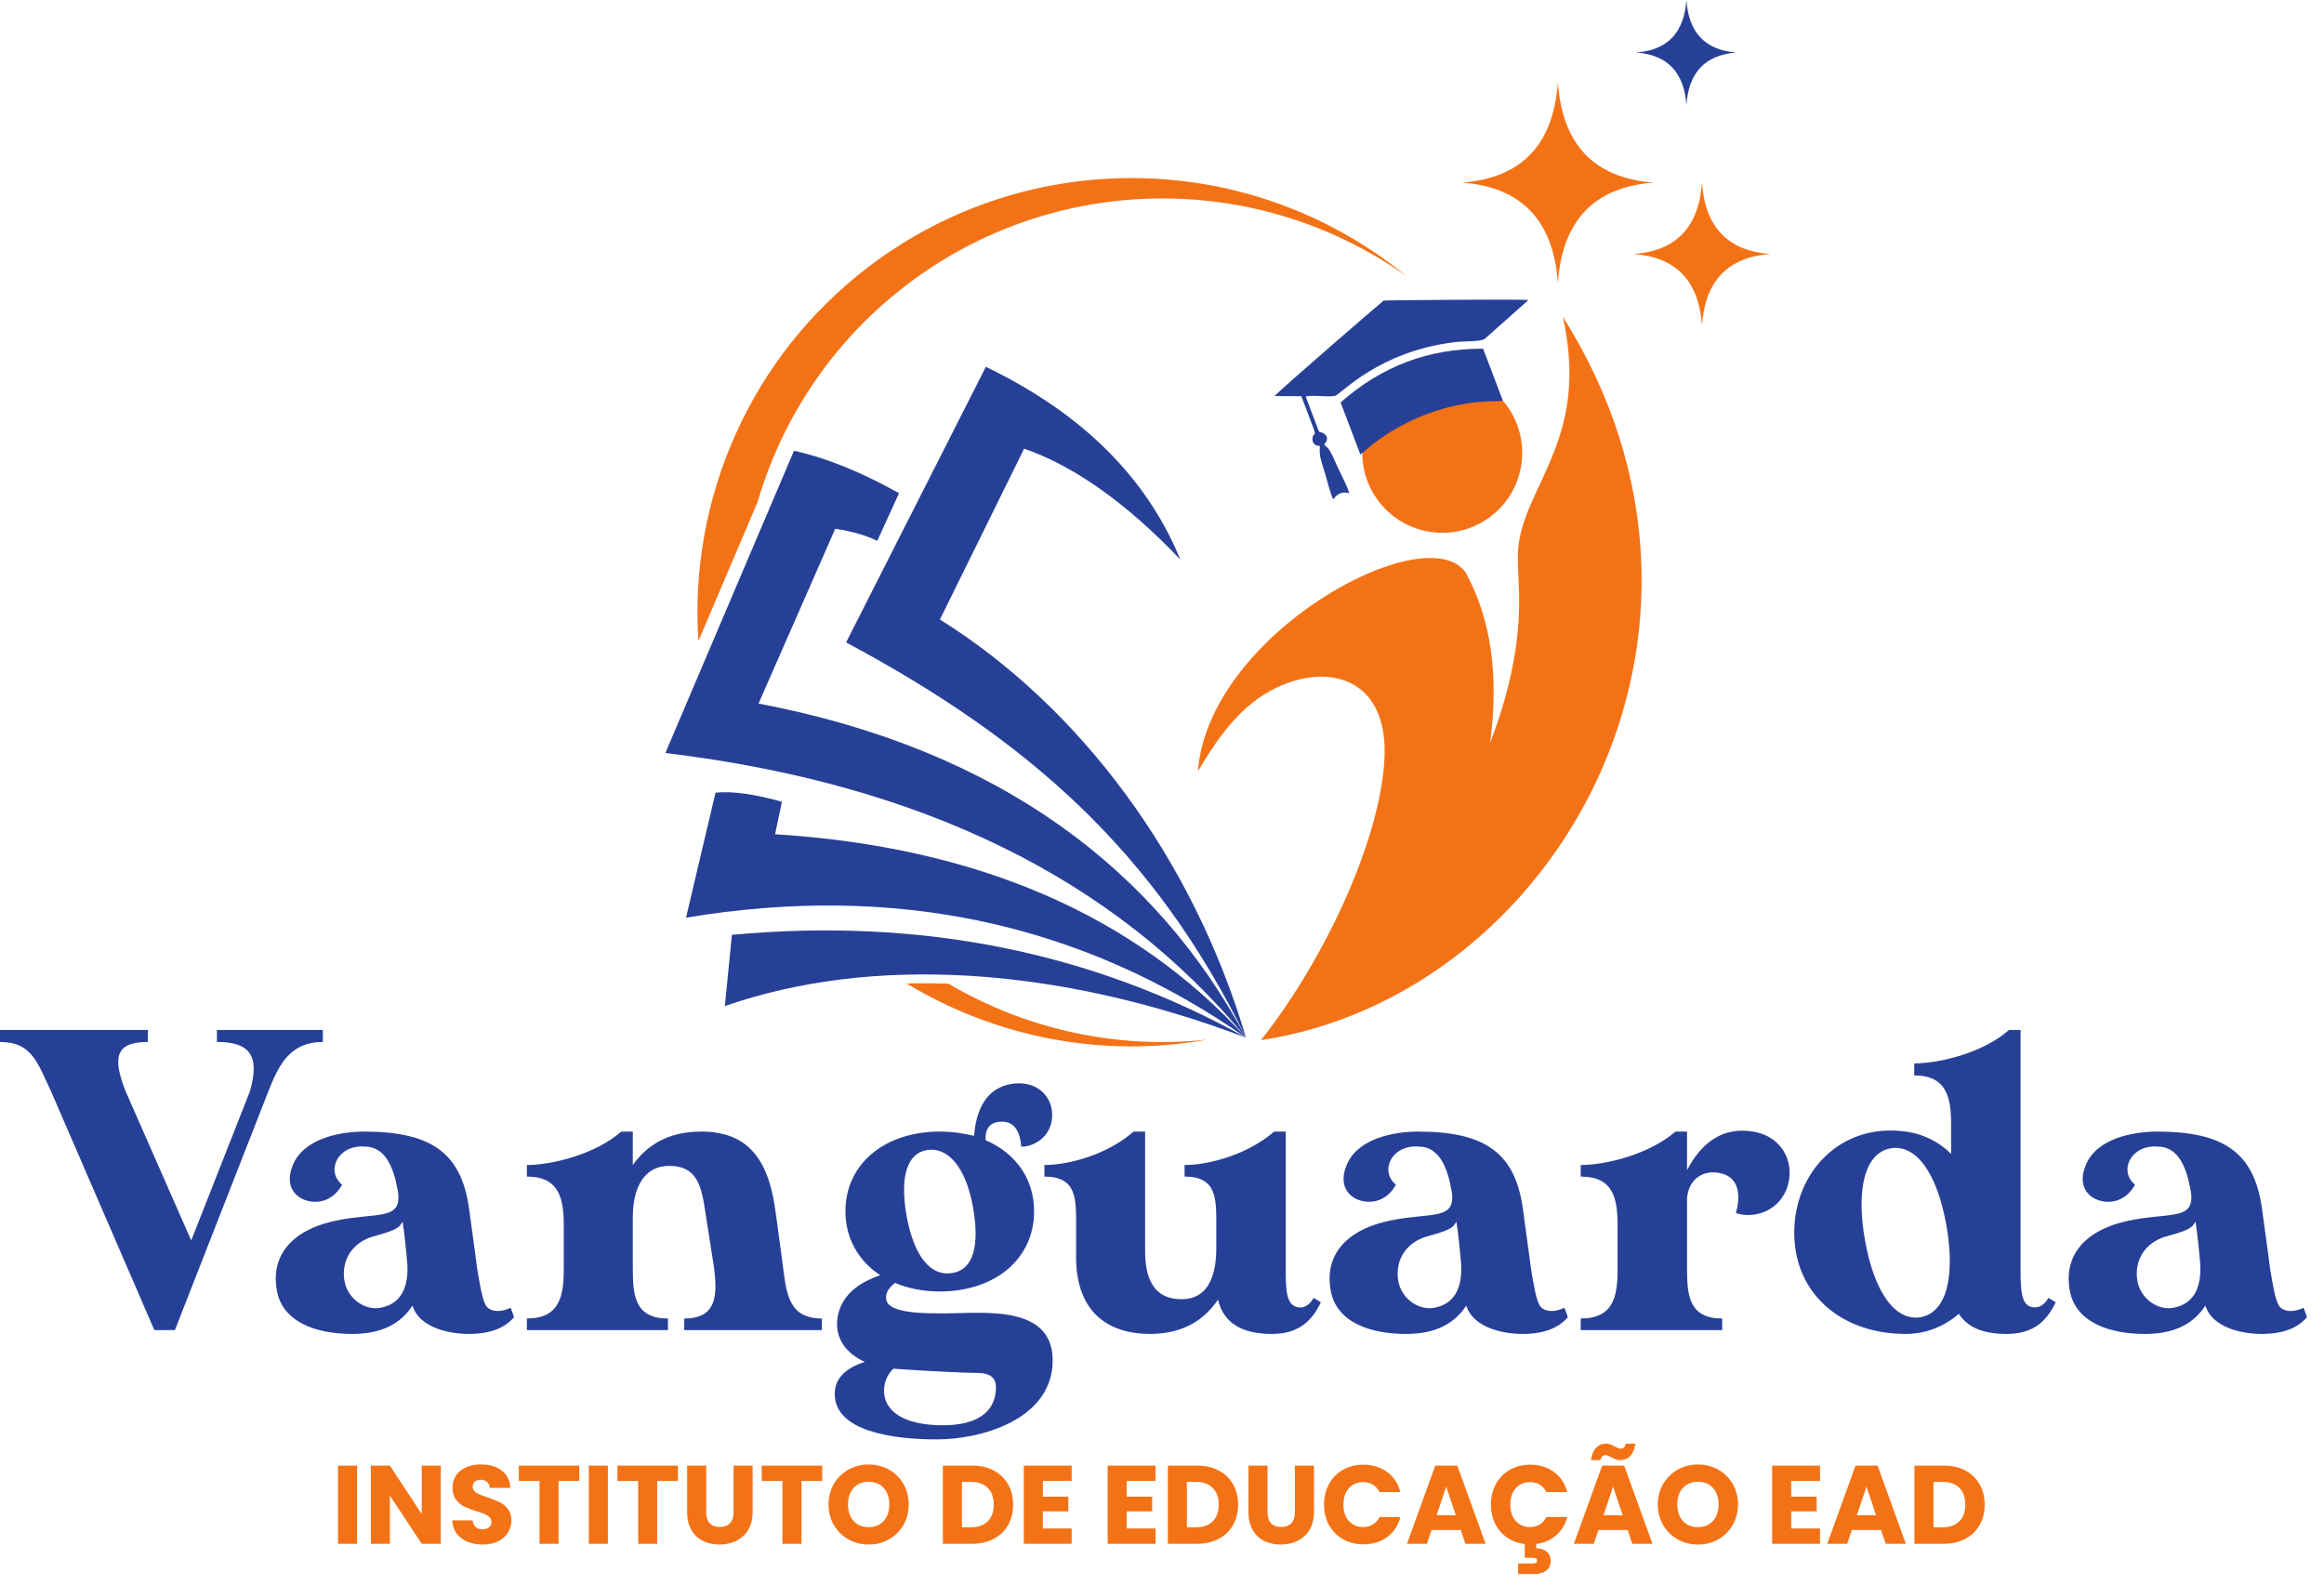 <svg width="129" height="88" viewBox="0 0 129 88" fill="none" xmlns="http://www.w3.org/2000/svg">
<path fill-rule="evenodd" clip-rule="evenodd" d="M67.051 57.703C61.904 58.261 56.882 57.096 52.645 54.6C51.862 54.574 51.088 54.571 50.323 54.589C55.205 57.547 61.115 58.764 67.051 57.703ZM42.053 27.863C43.376 23.334 46.065 19.195 49.952 16.104C58.109 9.616 69.572 9.302 78.072 15.332C69.452 8.278 57.121 8.051 48.248 14.782C41.647 19.789 38.239 27.676 38.766 35.587L42.053 27.863Z" fill="#F47216"/>
<path fill-rule="evenodd" clip-rule="evenodd" d="M66.495 42.815C67.058 35.162 79.187 28.618 81.364 31.792C82.763 34.355 83.212 37.505 82.711 41.241C83.717 38.614 84.252 36.175 84.316 33.923C84.4 30.975 83.774 30.544 85.202 27.465C86.451 24.771 87.769 22.281 86.754 17.585C97.81 35.155 86.286 55.273 69.99 57.736C73.227 53.672 76.425 47.214 76.827 42.466C77.312 36.716 72.307 36.545 69.215 39.262C68.378 39.997 67.478 41.109 66.495 42.815Z" fill="#F47216"/>
<path fill-rule="evenodd" clip-rule="evenodd" d="M80.267 20.701C82.716 20.818 84.606 22.897 84.489 25.346C84.373 27.795 82.293 29.685 79.845 29.568C77.396 29.452 75.506 27.372 75.622 24.924C75.739 22.475 77.818 20.585 80.267 20.701Z" fill="#F47216"/>
<path fill-rule="evenodd" clip-rule="evenodd" d="M52.172 34.387C59.908 39.22 66.192 47.578 69.16 57.595C64.132 47.334 57.178 41.126 46.966 35.658C52.137 25.459 54.723 20.36 54.723 20.36C60.051 22.932 63.648 26.496 65.513 31.052C62.517 27.916 59.628 25.867 56.847 24.904C53.73 31.226 52.172 34.387 52.172 34.387Z" fill="#274097"/>
<path fill-rule="evenodd" clip-rule="evenodd" d="M36.932 41.797C51.131 43.498 61.874 48.764 69.162 57.595C64.223 48.356 55.56 41.608 42.105 39.052C44.943 32.584 46.361 29.35 46.361 29.35C47.268 29.486 48.047 29.71 48.698 30.02C49.501 28.256 49.902 27.375 49.902 27.375C47.793 26.194 45.849 25.41 44.072 25.021C39.312 36.205 36.932 41.797 36.932 41.797Z" fill="#274097"/>
<path fill-rule="evenodd" clip-rule="evenodd" d="M38.08 50.937C49.671 49.002 60.032 51.221 69.162 57.595C62.937 50.77 54.224 47.007 43.022 46.306C43.276 45.105 43.403 44.504 43.403 44.504C41.87 44.073 40.642 43.904 39.717 43.998C38.626 48.624 38.08 50.937 38.08 50.937Z" fill="#274097"/>
<path fill-rule="evenodd" clip-rule="evenodd" d="M69.162 57.595C60.587 52.824 51.076 50.922 40.627 51.889C40.365 54.526 40.233 55.844 40.233 55.844C48.376 53.013 58.63 53.608 69.162 57.595Z" fill="#274097"/>
<path fill-rule="evenodd" clip-rule="evenodd" d="M84.841 16.655C84.439 16.597 76.866 16.662 76.804 16.685C76.758 16.702 71 21.678 70.75 21.984L72.235 21.992L72.893 23.732C73.11 24.287 72.864 23.98 72.852 24.35C72.842 24.669 73.076 24.753 73.263 24.756C73.214 25.352 73.355 25.615 73.541 26.243C73.664 26.656 73.829 27.35 73.999 27.716C74.242 27.398 74.493 27.272 74.894 27.378C74.804 27.026 74.42 26.294 74.249 25.925C74.138 25.686 73.893 25.088 73.733 24.901L73.497 24.669C73.741 24.451 73.759 24.082 73.214 23.963L72.477 22.011C72.876 21.901 73.782 22.068 74.116 21.966C74.46 21.861 76.519 19.503 80.751 18.993C81.303 18.926 82.194 18.973 82.414 18.809L84.841 16.655Z" fill="#274097"/>
<path fill-rule="evenodd" clip-rule="evenodd" d="M75.51 25.223C75.746 25.059 76.001 24.81 76.266 24.605C76.54 24.394 76.827 24.2 77.124 24.014C78.418 23.198 79.892 22.642 81.403 22.4C82.438 22.233 82.794 22.315 83.42 22.239L82.324 19.354C79.269 19.353 76.714 20.317 74.414 22.338L75.51 25.223Z" fill="#274097"/>
<path d="M12.041 57.17C12.041 57.17 12.041 57.336 12.041 57.836C13.85 57.836 14.445 58.574 13.874 60.573L10.614 68.854L6.973 60.573C6.235 58.693 6.402 57.836 8.21 57.836C8.21 57.55 8.21 57.17 8.21 57.17H0C0 57.17 0 57.336 0 57.836C1.809 57.836 2.094 59.05 2.832 60.573L8.567 73.828H9.709L14.897 60.573C15.469 59.121 16.087 57.836 17.92 57.836C17.92 57.55 17.92 57.17 17.92 57.17H12.041ZM28.343 72.59C27.796 72.852 27.272 72.828 27.01 72.519C26.772 72.21 26.63 71.258 26.487 70.425C26.487 70.425 26.368 69.473 26.035 67.069C25.606 64.071 24.036 62.81 20.228 62.81C18.872 62.81 16.801 63.19 16.23 64.737C15.897 65.57 16.159 66.237 16.777 66.546C17.444 66.855 18.419 66.784 18.99 65.76C18.062 64.999 18.752 63.524 20.252 63.643C21.442 63.643 21.87 64.904 22.084 66.118C22.346 67.76 20.966 67.284 18.729 67.736C15.921 68.307 15.04 69.925 15.373 71.662C15.707 73.4 17.563 74.042 19.538 74.042C20.728 74.042 22.06 73.757 22.893 72.472C23.25 73.614 24.749 74.042 26.035 74.042C27.367 74.042 28.105 73.614 28.533 73.114C28.462 72.876 28.438 72.852 28.343 72.59V72.59ZM21.227 72.567C20.347 72.805 19.276 72.138 19.11 71.044C18.943 69.83 19.657 68.949 20.68 68.64C21.894 68.307 22.156 68.188 22.346 67.807C22.441 68.402 22.536 69.283 22.608 70.139C22.679 71.281 22.37 72.305 21.227 72.567ZM43.478 70.449C43.478 70.449 43.359 69.473 43.026 67.093C42.598 64.095 41.312 62.81 38.909 62.81C36.981 62.81 35.839 63.666 35.125 64.666V62.81C35.125 62.81 34.887 62.81 34.483 62.81C33.055 64.071 30.627 64.666 29.247 64.666C29.247 64.928 29.247 65.023 29.247 65.308C31.056 65.308 31.294 66.546 31.294 68.045V70.449C31.294 71.948 31.056 73.185 29.247 73.185C29.247 73.471 29.247 73.828 29.247 73.828H37.077C37.077 73.828 37.077 73.685 37.077 73.185C35.268 73.185 35.125 71.948 35.125 70.449V67.569C35.125 65.975 35.72 64.713 37.148 64.713C38.79 64.713 38.957 65.999 39.171 67.403C39.313 68.283 39.647 70.449 39.647 70.449C39.813 71.9 39.789 73.185 37.981 73.185C37.981 73.471 37.981 73.828 37.981 73.828H45.62C45.62 73.828 45.62 73.685 45.62 73.185C43.811 73.185 43.668 71.853 43.478 70.449ZM52.521 72.9C51.474 72.9 49.237 72.947 49.19 72.091C49.142 71.71 49.404 71.424 49.689 71.21C50.403 71.52 51.26 71.686 52.164 71.686C55.21 71.686 57.4 69.901 57.4 67.236C57.4 65.404 56.353 64 54.711 63.286C54.663 62.679 54.948 62.239 55.639 62.262C56.4 62.262 56.638 62.98 56.686 63.647C57.328 63.67 58.328 63.143 58.399 62.024C58.471 60.906 57.614 60.002 56.281 60.144C54.734 60.335 54.187 61.596 54.068 63.047C53.473 62.905 52.854 62.81 52.164 62.81C49.118 62.81 46.929 64.594 46.929 67.236C46.929 68.759 47.667 69.997 48.856 70.782C47.976 71.091 46.762 71.686 46.5 73.066C46.286 74.304 47.024 75.16 47.999 75.589C47.095 75.898 46.334 76.398 46.334 77.374C46.334 79.444 49.547 79.896 51.998 79.896C54.449 79.896 58.233 78.825 58.423 75.755C58.637 72.353 54.544 72.9 52.521 72.9ZM51.474 63.833C52.569 63.666 53.568 64.69 53.997 66.927C54.401 69.187 54.02 70.472 52.854 70.663C51.688 70.853 50.76 69.806 50.332 67.545C49.927 65.308 50.356 64 51.474 63.833ZM52.521 79.111C50.118 79.159 48.999 78.278 49.071 77.088C49.118 76.588 49.309 76.231 49.594 75.97C51.093 76.089 53.616 76.208 54.258 76.208C54.972 76.208 55.282 76.493 55.282 76.993C55.282 77.85 54.877 79.04 52.521 79.111ZM72.916 72.043C72.678 72.448 72.368 72.662 71.964 72.543C71.392 72.376 71.369 71.567 71.369 70.425V62.81C71.369 62.81 71.131 62.81 70.726 62.81C69.275 64.071 67.133 64.666 65.753 64.666C65.753 64.928 65.753 65.023 65.753 65.308C67.561 65.308 67.513 66.546 67.513 68.045V69.283C67.513 70.853 67.038 72.115 65.586 72.115C63.968 72.115 63.563 70.853 63.563 69.449V62.81C63.563 62.81 63.325 62.81 62.921 62.81C61.493 64.071 59.351 64.666 57.971 64.666C57.971 64.928 57.971 65.023 57.971 65.308C59.779 65.308 59.732 66.546 59.732 68.045V69.83C59.755 72.805 61.469 74.042 63.849 74.042C65.776 74.042 66.919 73.162 67.609 72.138C67.918 73.471 68.989 74.042 70.584 74.042C71.916 74.042 72.749 73.495 73.32 72.281L72.916 72.043ZM86.837 72.59C86.29 72.852 85.766 72.828 85.505 72.519C85.266 72.21 85.124 71.258 84.981 70.425C84.981 70.425 84.862 69.473 84.529 67.069C84.1 64.071 82.53 62.81 78.722 62.81C77.366 62.81 75.295 63.19 74.724 64.737C74.391 65.57 74.653 66.237 75.272 66.546C75.938 66.855 76.914 66.784 77.485 65.76C76.557 64.999 77.247 63.524 78.746 63.643C79.936 63.643 80.364 64.904 80.579 66.118C80.84 67.76 79.46 67.284 77.223 67.736C74.415 68.307 73.534 69.925 73.868 71.662C74.201 73.4 76.057 74.042 78.032 74.042C79.222 74.042 80.555 73.757 81.388 72.472C81.745 73.614 83.244 74.042 84.529 74.042C85.861 74.042 86.599 73.614 87.027 73.114C86.956 72.876 86.932 72.852 86.837 72.59V72.59ZM79.722 72.567C78.841 72.805 77.77 72.138 77.604 71.044C77.437 69.83 78.151 68.949 79.174 68.64C80.388 68.307 80.65 68.188 80.84 67.807C80.935 68.402 81.031 69.283 81.102 70.139C81.173 71.281 80.864 72.305 79.722 72.567ZM97.308 62.81C95.547 62.524 94.405 63.5 93.643 64.951V62.81C93.643 62.81 93.405 62.81 93.001 62.81C91.549 64.071 89.145 64.666 87.742 64.666C87.742 64.928 87.742 65.023 87.742 65.308C89.574 65.308 89.788 66.546 89.788 68.045V70.449C89.788 71.948 89.574 73.185 87.742 73.185C87.742 73.471 87.742 73.828 87.742 73.828H95.595C95.595 73.828 95.595 73.685 95.595 73.185C93.786 73.185 93.643 71.948 93.643 70.449V66.498C93.738 65.427 94.595 64.832 95.666 65.166C96.594 65.475 96.594 66.498 96.356 67.331C97.141 67.617 98.593 67.403 99.164 66.022C99.688 64.666 99.021 63.095 97.308 62.81ZM113.705 72.043C113.467 72.448 113.157 72.638 112.753 72.543C112.181 72.4 112.158 71.567 112.158 70.425V57.17C112.158 57.17 111.92 57.17 111.515 57.17C110.063 58.455 107.636 59.026 106.256 59.026C106.256 59.288 106.256 59.407 106.256 59.692C108.064 59.692 108.302 60.93 108.302 62.429V64.047C107.684 63.428 106.827 62.953 105.78 62.81C102.163 62.31 99.593 65.07 99.593 68.426C99.593 71.781 102.186 74.042 105.78 74.042C106.946 74.042 107.969 73.59 108.731 72.924C109.231 73.709 110.135 74.042 111.372 74.042C112.705 74.042 113.538 73.495 114.109 72.281L113.705 72.043ZM106.613 73.114C105.161 73.352 104.019 71.662 103.519 68.831C103.02 65.975 103.519 64 104.947 63.738C106.399 63.5 107.541 65.189 108.041 68.021C108.54 70.877 108.041 72.852 106.613 73.114ZM127.864 72.59C127.317 72.852 126.793 72.828 126.531 72.519C126.293 72.21 126.151 71.258 126.008 70.425C126.008 70.425 125.889 69.473 125.556 67.069C125.127 64.071 123.557 62.81 119.749 62.81C118.393 62.81 116.322 63.19 115.751 64.737C115.418 65.57 115.68 66.237 116.298 66.546C116.965 66.855 117.94 66.784 118.512 65.76C117.583 64.999 118.274 63.524 119.773 63.643C120.963 63.643 121.391 64.904 121.605 66.118C121.867 67.76 120.487 67.284 118.25 67.736C115.442 68.307 114.561 69.925 114.894 71.662C115.228 73.4 117.084 74.042 119.059 74.042C120.249 74.042 121.581 73.757 122.414 72.472C122.771 73.614 124.271 74.042 125.556 74.042C126.888 74.042 127.626 73.614 128.054 73.114C127.983 72.876 127.959 72.852 127.864 72.59V72.59ZM120.749 72.567C119.868 72.805 118.797 72.138 118.631 71.044C118.464 69.83 119.178 68.949 120.201 68.64C121.415 68.307 121.677 68.188 121.867 67.807C121.962 68.402 122.057 69.283 122.129 70.139C122.2 71.281 121.891 72.305 120.749 72.567Z" fill="#274097"/>
<path d="M19.819 81.351V85.689H18.763V81.351H19.819ZM24.466 85.689H23.41L21.642 83.013V85.689H20.585V81.351H21.642L23.41 84.039V81.351H24.466V85.689ZM26.802 85.732C26.485 85.732 26.201 85.681 25.95 85.578C25.698 85.475 25.497 85.322 25.347 85.121C25.196 84.919 25.117 84.675 25.109 84.391H26.234C26.25 84.552 26.306 84.674 26.401 84.759C26.495 84.843 26.619 84.886 26.771 84.886C26.928 84.886 27.052 84.85 27.142 84.777C27.233 84.705 27.278 84.606 27.278 84.478C27.278 84.371 27.242 84.282 27.17 84.212C27.098 84.142 27.009 84.084 26.904 84.039C26.799 83.994 26.65 83.942 26.456 83.885C26.176 83.798 25.947 83.712 25.77 83.625C25.593 83.538 25.441 83.411 25.313 83.242C25.185 83.073 25.121 82.853 25.121 82.581C25.121 82.177 25.268 81.861 25.56 81.632C25.853 81.403 26.234 81.289 26.703 81.289C27.181 81.289 27.566 81.403 27.859 81.632C28.151 81.861 28.308 82.179 28.329 82.587H27.185C27.178 82.447 27.126 82.337 27.031 82.256C26.936 82.176 26.814 82.136 26.666 82.136C26.538 82.136 26.436 82.17 26.357 82.238C26.279 82.306 26.24 82.403 26.24 82.531C26.24 82.671 26.306 82.78 26.438 82.859C26.57 82.937 26.775 83.022 27.056 83.112C27.336 83.207 27.563 83.297 27.738 83.384C27.913 83.47 28.065 83.596 28.192 83.761C28.32 83.926 28.384 84.138 28.384 84.397C28.384 84.645 28.321 84.869 28.196 85.071C28.07 85.273 27.888 85.434 27.649 85.553C27.41 85.672 27.128 85.732 26.802 85.732V85.732ZM32.154 81.351V82.198H31.004V85.689H29.948V82.198H28.798V81.351H32.154ZM33.742 81.351V85.689H32.685V81.351H33.742ZM37.629 81.351V82.198H36.479V85.689H35.422V82.198H34.273V81.351H37.629ZM39.198 81.351V83.946C39.198 84.206 39.262 84.406 39.39 84.546C39.518 84.686 39.705 84.756 39.952 84.756C40.199 84.756 40.389 84.686 40.521 84.546C40.653 84.406 40.718 84.206 40.718 83.946V81.351H41.775V83.94C41.775 84.327 41.693 84.655 41.528 84.923C41.363 85.191 41.142 85.392 40.864 85.528C40.586 85.664 40.276 85.732 39.934 85.732C39.592 85.732 39.286 85.665 39.016 85.531C38.746 85.397 38.533 85.196 38.376 84.926C38.22 84.656 38.142 84.327 38.142 83.94V81.351H39.198ZM45.638 81.351V82.198H44.488V85.689H43.431V82.198H42.282V81.351H45.638ZM48.22 85.732C47.813 85.732 47.439 85.638 47.099 85.448C46.759 85.258 46.489 84.994 46.289 84.654C46.09 84.314 45.99 83.932 45.99 83.508C45.99 83.083 46.09 82.702 46.289 82.364C46.489 82.026 46.759 81.763 47.099 81.573C47.439 81.384 47.813 81.289 48.22 81.289C48.628 81.289 49.002 81.384 49.342 81.573C49.682 81.763 49.95 82.026 50.145 82.364C50.341 82.702 50.439 83.083 50.439 83.508C50.439 83.932 50.34 84.314 50.142 84.654C49.944 84.994 49.677 85.258 49.339 85.448C49.001 85.638 48.628 85.732 48.22 85.732ZM48.22 84.768C48.566 84.768 48.844 84.653 49.052 84.422C49.26 84.192 49.364 83.887 49.364 83.508C49.364 83.124 49.26 82.819 49.052 82.59C48.844 82.361 48.566 82.247 48.22 82.247C47.87 82.247 47.591 82.36 47.383 82.587C47.175 82.813 47.071 83.12 47.071 83.508C47.071 83.891 47.175 84.197 47.383 84.425C47.591 84.654 47.87 84.768 48.22 84.768ZM53.961 81.351C54.419 81.351 54.818 81.442 55.16 81.623C55.502 81.804 55.767 82.058 55.954 82.386C56.142 82.714 56.236 83.091 56.236 83.52C56.236 83.944 56.142 84.321 55.954 84.651C55.767 84.98 55.501 85.236 55.157 85.417C54.813 85.598 54.415 85.689 53.961 85.689H52.336V81.351H53.961ZM53.893 84.774C54.293 84.774 54.604 84.665 54.827 84.447C55.049 84.228 55.16 83.919 55.16 83.52C55.16 83.12 55.049 82.809 54.827 82.587C54.604 82.364 54.293 82.253 53.893 82.253H53.393V84.774H53.893ZM57.886 82.198V83.075H59.301V83.891H57.886V84.842H59.486V85.689H56.829V81.351H59.486V82.198H57.886ZM62.539 82.198V83.075H63.954V83.891H62.539V84.842H64.139V85.689H61.482V81.351H64.139V82.198H62.539ZM66.45 81.351C66.907 81.351 67.307 81.442 67.649 81.623C67.991 81.804 68.256 82.058 68.443 82.386C68.63 82.714 68.724 83.091 68.724 83.52C68.724 83.944 68.63 84.321 68.443 84.651C68.256 84.98 67.99 85.236 67.646 85.417C67.302 85.598 66.904 85.689 66.45 85.689H64.825V81.351H66.45ZM66.382 84.774C66.782 84.774 67.093 84.665 67.316 84.447C67.538 84.228 67.649 83.919 67.649 83.52C67.649 83.12 67.538 82.809 67.316 82.587C67.093 82.364 66.782 82.253 66.382 82.253H65.882V84.774H66.382ZM70.356 81.351V83.946C70.356 84.206 70.42 84.406 70.547 84.546C70.675 84.686 70.863 84.756 71.11 84.756C71.357 84.756 71.546 84.686 71.678 84.546C71.81 84.406 71.876 84.206 71.876 83.946V81.351H72.933V83.94C72.933 84.327 72.85 84.655 72.686 84.923C72.521 85.191 72.299 85.392 72.022 85.528C71.743 85.664 71.433 85.732 71.091 85.732C70.749 85.732 70.444 85.665 70.174 85.531C69.904 85.397 69.691 85.196 69.534 84.926C69.377 84.656 69.299 84.327 69.299 83.94V81.351H70.356ZM73.495 83.514C73.495 83.085 73.588 82.703 73.773 82.368C73.959 82.032 74.217 81.77 74.549 81.583C74.88 81.395 75.256 81.302 75.677 81.302C76.192 81.302 76.632 81.437 76.999 81.709C77.366 81.981 77.611 82.352 77.734 82.822H76.573C76.486 82.64 76.364 82.502 76.205 82.408C76.046 82.313 75.866 82.266 75.664 82.266C75.339 82.266 75.075 82.379 74.873 82.605C74.671 82.832 74.57 83.135 74.57 83.514C74.57 83.893 74.671 84.196 74.873 84.422C75.075 84.649 75.339 84.762 75.664 84.762C75.866 84.762 76.046 84.715 76.205 84.62C76.364 84.525 76.486 84.387 76.573 84.206H77.734C77.611 84.675 77.366 85.045 76.999 85.315C76.632 85.585 76.192 85.72 75.677 85.72C75.256 85.72 74.88 85.626 74.549 85.439C74.217 85.251 73.959 84.991 73.773 84.657C73.588 84.323 73.495 83.942 73.495 83.514V83.514ZM81.084 84.923H79.465L79.205 85.689H78.099L79.668 81.351H80.892L82.462 85.689H81.343L81.084 84.923ZM80.812 84.107L80.274 82.519L79.743 84.107H80.812ZM84.927 84.762C85.129 84.762 85.309 84.715 85.468 84.62C85.627 84.525 85.749 84.387 85.836 84.206H86.997C86.886 84.622 86.679 84.961 86.376 85.222C86.074 85.484 85.706 85.644 85.274 85.701V85.942C85.488 85.942 85.675 86.001 85.836 86.118C85.996 86.236 86.077 86.412 86.077 86.647C86.077 86.882 85.992 87.06 85.823 87.181C85.655 87.303 85.453 87.364 85.218 87.364H84.266V86.783H85.076C85.158 86.783 85.22 86.771 85.261 86.746C85.302 86.721 85.323 86.68 85.323 86.622C85.323 86.564 85.302 86.524 85.261 86.502C85.22 86.479 85.158 86.468 85.076 86.468H84.637V85.701C84.266 85.66 83.939 85.542 83.654 85.346C83.37 85.15 83.15 84.894 82.993 84.577C82.837 84.259 82.758 83.905 82.758 83.514C82.758 83.085 82.851 82.703 83.036 82.368C83.222 82.032 83.48 81.77 83.812 81.583C84.144 81.395 84.52 81.302 84.94 81.302C85.455 81.302 85.895 81.437 86.262 81.709C86.629 81.981 86.874 82.352 86.997 82.822H85.836C85.749 82.64 85.627 82.502 85.468 82.408C85.309 82.313 85.129 82.266 84.927 82.266C84.602 82.266 84.338 82.379 84.136 82.605C83.934 82.832 83.834 83.135 83.834 83.514C83.834 83.893 83.934 84.196 84.136 84.422C84.338 84.649 84.602 84.762 84.927 84.762V84.762ZM90.347 84.923H88.728L88.468 85.689H87.362L88.932 81.351H90.155L91.725 85.689H90.606L90.347 84.923ZM90.075 84.107L89.537 82.519L89.006 84.107H90.075ZM88.308 81.048C88.406 80.438 88.691 80.133 89.16 80.133C89.251 80.133 89.33 80.147 89.398 80.174C89.466 80.201 89.55 80.241 89.649 80.294C89.723 80.335 89.782 80.365 89.828 80.384C89.873 80.402 89.92 80.412 89.97 80.412C90.122 80.412 90.211 80.319 90.236 80.134H90.779C90.681 80.743 90.396 81.048 89.927 81.048C89.836 81.048 89.757 81.034 89.689 81.008C89.621 80.981 89.537 80.941 89.438 80.888C89.364 80.846 89.305 80.816 89.259 80.798C89.214 80.779 89.166 80.77 89.117 80.77C88.965 80.77 88.874 80.863 88.845 81.048L88.308 81.048ZM94.252 85.732C93.844 85.732 93.471 85.638 93.131 85.448C92.791 85.258 92.521 84.994 92.321 84.654C92.121 84.314 92.021 83.932 92.021 83.508C92.021 83.083 92.121 82.702 92.321 82.364C92.521 82.026 92.791 81.763 93.131 81.573C93.471 81.384 93.844 81.289 94.252 81.289C94.66 81.289 95.034 81.384 95.374 81.573C95.714 81.763 95.981 82.026 96.177 82.364C96.373 82.702 96.471 83.083 96.471 83.508C96.471 83.932 96.372 84.314 96.174 84.654C95.976 84.994 95.709 85.258 95.371 85.448C95.033 85.638 94.66 85.732 94.252 85.732ZM94.252 84.768C94.598 84.768 94.875 84.653 95.084 84.422C95.291 84.192 95.395 83.887 95.395 83.508C95.395 83.124 95.291 82.819 95.084 82.59C94.875 82.361 94.598 82.247 94.252 82.247C93.902 82.247 93.623 82.36 93.415 82.587C93.207 82.813 93.103 83.12 93.103 83.508C93.103 83.891 93.207 84.197 93.415 84.425C93.623 84.654 93.902 84.768 94.252 84.768ZM99.425 82.198V83.075H100.84V83.891H99.425V84.842H101.025V85.689H98.368V81.351H101.025V82.198H99.425ZM104.412 84.923H102.793L102.533 85.689H101.427L102.996 81.351H104.22L105.79 85.689H104.671L104.412 84.923ZM104.14 84.107L103.602 82.519L103.071 84.107H104.14ZM107.891 81.351C108.348 81.351 108.748 81.442 109.09 81.623C109.431 81.804 109.696 82.058 109.884 82.386C110.071 82.714 110.165 83.091 110.165 83.52C110.165 83.944 110.071 84.321 109.884 84.651C109.696 84.98 109.43 85.236 109.086 85.417C108.742 85.598 108.344 85.689 107.891 85.689H106.265V81.351H107.891ZM107.823 84.774C108.222 84.774 108.533 84.665 108.756 84.447C108.978 84.228 109.089 83.919 109.089 83.52C109.089 83.12 108.978 82.809 108.756 82.587C108.533 82.364 108.222 82.253 107.823 82.253H107.322V84.774H107.823Z" fill="#F47216"/>
<path fill-rule="evenodd" clip-rule="evenodd" d="M86.474 4.556C86.234 8.028 84.459 9.888 81.151 10.135C84.459 10.381 86.234 12.241 86.474 15.713C86.714 12.241 88.489 10.381 91.796 10.135C88.489 9.888 86.714 8.028 86.474 4.556Z" fill="#F47216"/>
<path fill-rule="evenodd" clip-rule="evenodd" d="M94.473 10.133C94.302 12.602 93.041 13.924 90.689 14.1C93.041 14.275 94.302 15.597 94.473 18.066C94.644 15.597 95.906 14.275 98.258 14.1C95.906 13.924 94.644 12.602 94.473 10.133Z" fill="#F47216"/>
<path fill-rule="evenodd" clip-rule="evenodd" d="M93.608 0C93.482 1.815 92.555 2.786 90.826 2.915C92.555 3.044 93.482 4.016 93.608 5.831C93.733 4.016 94.66 3.044 96.389 2.915C94.66 2.786 93.733 1.815 93.608 0Z" fill="#274097"/>
</svg>
